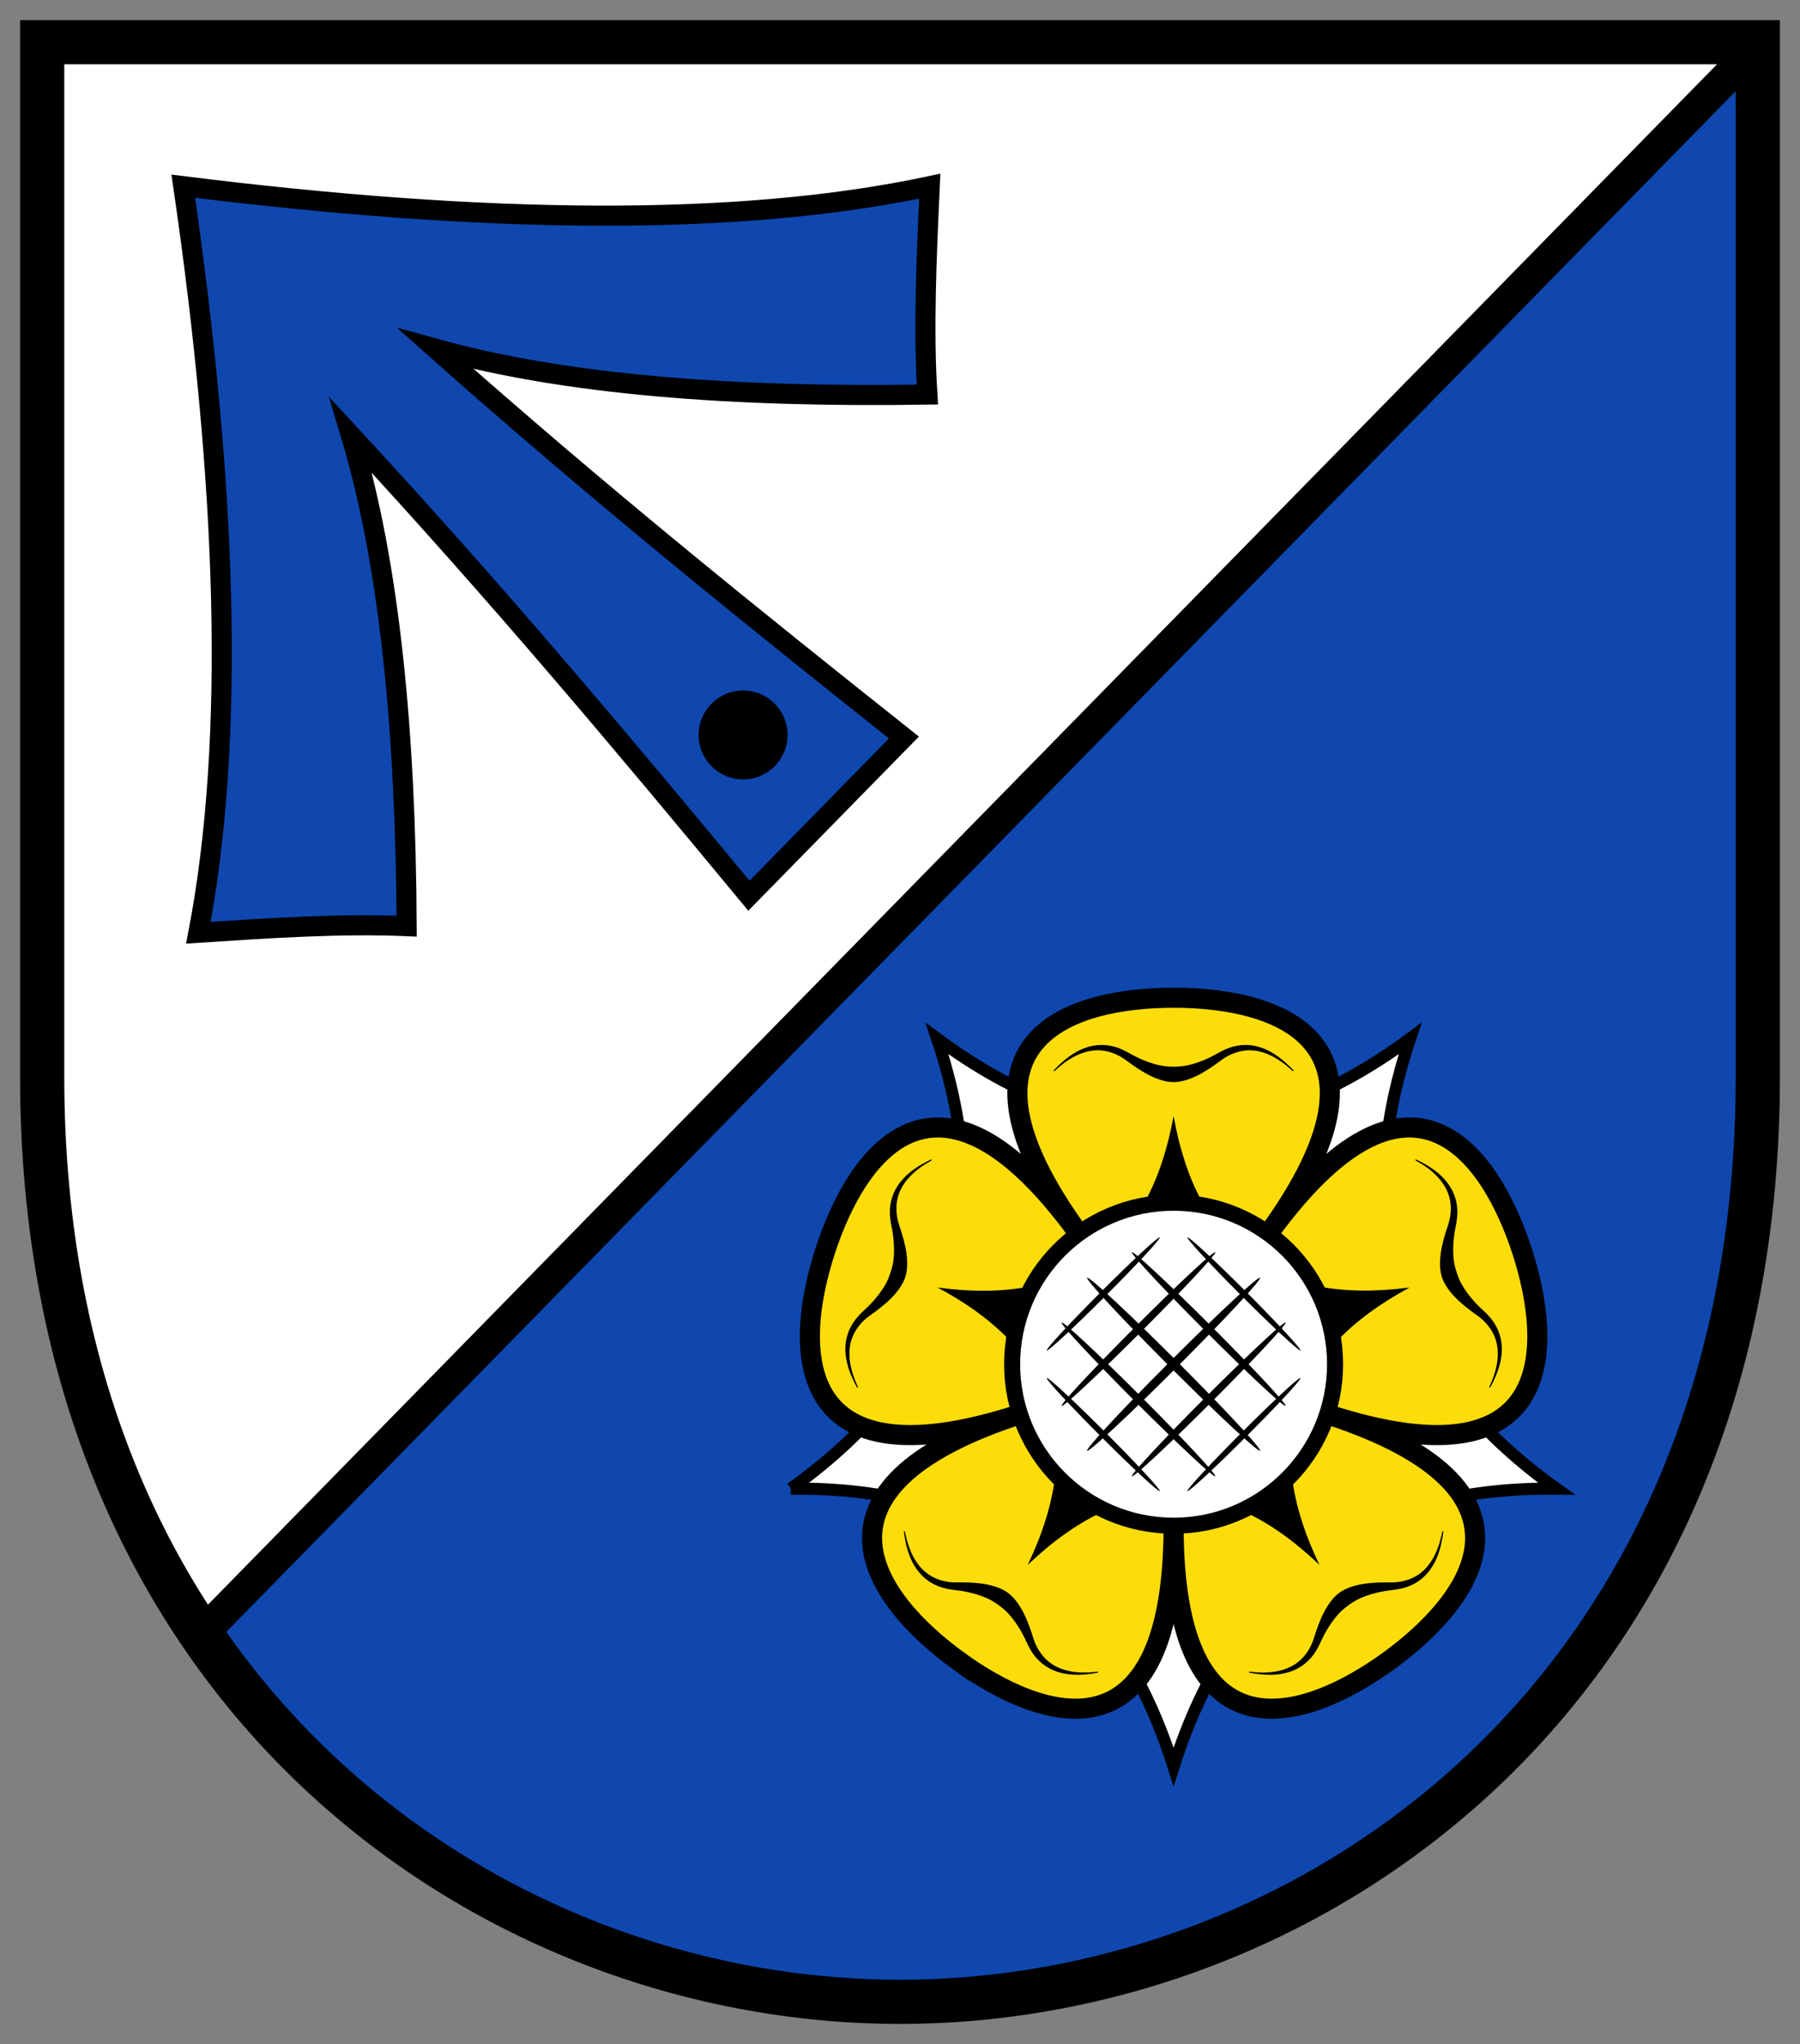 <?xml version="1.0" encoding="UTF-8" standalone="no"?>
<svg
   inkscape:version="1.1.1 (3bf5ae0d25, 2021-09-20)"
   sodipodi:docname="CoA Orenhofen.svg"
   id="svg2130"
   version="1.1"
   viewBox="0 0 448 508.579"
   height="508.579"
   width="448"
   xmlns:inkscape="http://www.inkscape.org/namespaces/inkscape"
   xmlns:sodipodi="http://sodipodi.sourceforge.net/DTD/sodipodi-0.dtd"
   xmlns:xlink="http://www.w3.org/1999/xlink"
   xmlns="http://www.w3.org/2000/svg"
   xmlns:svg="http://www.w3.org/2000/svg">
  <rect x="0" y="0" width="448" height="508.579" fill="#808080" stroke="none"/>
  <defs
     id="defs2124">
    <inkscape:path-effect
       effect="skeletal"
       id="path-effect59771"
       is_visible="true"
       lpeversion="1"
       pattern="m -35.244,-13.406 c 0,-10.415 8.453,-18.868 18.868,-18.868 10.415,0 18.868,8.453 18.868,18.868 0,10.415 -8.453,18.868 -18.868,18.868 -10.415,0 -18.868,-8.453 -18.868,-18.868 z"
       copytype="single_stretched"
       prop_scale="0.04"
       scale_y_rel="false"
       spacing="0"
       normal_offset="0"
       tang_offset="0"
       prop_units="false"
       vertical_pattern="false"
       hide_knot="false"
       fuse_tolerance="0" />
    <inkscape:path-effect
       effect="skeletal"
       id="path-effect59765"
       is_visible="true"
       lpeversion="1"
       pattern="m -17.398,3.75 c 0,-10.415 8.453,-18.868 18.868,-18.868 10.415,0 18.868,8.453 18.868,18.868 0,10.415 -8.453,18.868 -18.868,18.868 -10.415,0 -18.868,-8.453 -18.868,-18.868 z"
       copytype="single_stretched"
       prop_scale="0.05"
       scale_y_rel="false"
       spacing="0"
       normal_offset="0"
       tang_offset="0"
       prop_units="false"
       vertical_pattern="false"
       hide_knot="false"
       fuse_tolerance="0" />
    <inkscape:path-effect
       effect="skeletal"
       id="path-effect59447"
       is_visible="true"
       lpeversion="1"
       pattern="m -0.242,21.596 c 0,-10.415 8.453,-18.868 18.868,-18.868 10.415,0 18.868,8.453 18.868,18.868 0,10.415 -8.453,18.868 -18.868,18.868 -10.415,0 -18.868,-8.453 -18.868,-18.868 z"
       copytype="single_stretched"
       prop_scale="0.04"
       scale_y_rel="false"
       spacing="0"
       normal_offset="0"
       tang_offset="0"
       prop_units="false"
       vertical_pattern="false"
       hide_knot="false"
       fuse_tolerance="0" />
    <inkscape:path-effect
       effect="skeletal"
       id="path-effect59311"
       is_visible="true"
       lpeversion="1"
       pattern="m 0.103,21.251 c 0,-10.415 8.453,-18.868 18.868,-18.868 10.415,0 18.868,8.453 18.868,18.868 0,10.415 -8.453,18.868 -18.868,18.868 -10.415,0 -18.868,-8.453 -18.868,-18.868 z"
       copytype="single_stretched"
       prop_scale="0.05"
       scale_y_rel="false"
       spacing="0"
       normal_offset="0"
       tang_offset="0"
       prop_units="false"
       vertical_pattern="false"
       hide_knot="false"
       fuse_tolerance="0" />
    <inkscape:path-effect
       effect="skeletal"
       id="path-effect59192"
       is_visible="true"
       lpeversion="1"
       pattern="m 0.478,20.876 c 0,-10.415 8.453,-18.868 18.868,-18.868 10.415,0 18.868,8.453 18.868,18.868 0,10.415 -8.453,18.868 -18.868,18.868 -10.415,0 -18.868,-8.453 -18.868,-18.868 z"
       copytype="single_stretched"
       prop_scale="0.058"
       scale_y_rel="false"
       spacing="0"
       normal_offset="0"
       tang_offset="0"
       prop_units="false"
       vertical_pattern="false"
       hide_knot="false"
       fuse_tolerance="0" />
  </defs>
  <sodipodi:namedview
     inkscape:pagecheckerboard="false"
     fit-margin-bottom="5"
     fit-margin-right="5"
     fit-margin-left="5"
     fit-margin-top="5"
     lock-margins="true"
     units="px"
     inkscape:snap-smooth-nodes="true"
     inkscape:snap-object-midpoints="true"
     inkscape:window-maximized="1"
     inkscape:window-y="-11"
     inkscape:window-x="-11"
     inkscape:window-height="1506"
     inkscape:window-width="2560"
     showgrid="false"
     inkscape:document-rotation="0"
     inkscape:current-layer="layer1"
     inkscape:document-units="px"
     inkscape:cy="254.66667"
     inkscape:cx="224.33333"
     inkscape:zoom="1.5"
     inkscape:pageshadow="2"
     inkscape:pageopacity="0"
     borderopacity="1.0"
     bordercolor="#666666"
     pagecolor="#333333"
     id="base"
     showguides="true"
     inkscape:guide-bbox="true"
     inkscape:snap-intersection-paths="true"
     inkscape:object-paths="true"
     inkscape:snap-grids="false"
     inkscape:snap-global="false"
     inkscape:lockguides="false"
     guidecolor="#00ffff"
     guideopacity="0.498"
     inkscape:snap-to-guides="false"
     inkscape:snap-midpoints="true" />
  <g
     id="layer1"
     inkscape:groupmode="layer"
     inkscape:label="Layer"
     transform="translate(-85.5,-51.254)">
    <g
       id="g81731"
       inkscape:label="coa">
      <path
         style="fill:#ffffff;stroke:none;stroke-width:11;stroke-miterlimit:4;stroke-dasharray:none"
         d="M 96,61.754 V 319.141 c 0,153.307 111.088,230.192 213.5,230.192 102.412,0 213.5,-76.886 213.5,-230.192 V 61.754 Z"
         id="path1484"
         sodipodi:nodetypes="cszscc"
         inkscape:label="coa-0" />
      <g
         id="g81652"
         inkscape:label="arrow">
        <path
           style="opacity:1;fill:#0f47af;fill-opacity:1;stroke:#000000;stroke-width:5;stroke-linejoin:miter;stroke-miterlimit:5;stroke-dasharray:none"
           d="m 271.899,274.126 c -30.557,-36.904 -61.634,-74.077 -99.06,-114.548 9.626,32.087 13.654,73.816 13.873,122.111 -16.278,-0.703 -34.058,0.473 -51.832,1.64 9.269,-48.385 7.04,-111.554 -3.763,-185.748 74.397,9.298 137.599,10.247 185.786,-8.37e-4 -0.807,17.794 -1.622,35.594 -0.589,51.854 -48.289,0.76 -90.092,-2.422 -122.367,-11.396 41.221,36.598 79.016,66.915 116.531,96.718 z"
           id="path3563"
           sodipodi:nodetypes="cccccccccc"
           inkscape:label="arrow-0" />
        <circle
           style="opacity:1;fill:#000000;stroke:none;stroke-width:4;stroke-linejoin:round;stroke-miterlimit:9;stroke-dasharray:none"
           id="path4019"
           cx="270.448"
           cy="234.118"
           r="11.068"
           inkscape:label="hole" />
      </g>
      <g
         id="g81702"
         inkscape:label="field2">
        <path
           id="path2421"
           style="fill:#0f47af;fill-opacity:1;stroke:#000000;stroke-width:8;stroke-linejoin:round;stroke-miterlimit:9;stroke-dasharray:none"
           d="M 523,62.6 135.611,457.914 c 41.463,60.888 109.384,91.42 173.889,91.42 102.412,0 213.5,-76.887 213.5,-230.193 z"
           inkscape:label="field2-0" />
        <g
           id="g81672"
           inkscape:label="rose">
          <g
             id="g81679"
             inkscape:label="perianth">
            <path
               style="opacity:1;fill:#ffffff;fill-opacity:1;stroke:#000000;stroke-width:3;stroke-linejoin:miter;stroke-miterlimit:4;stroke-dasharray:none"
               d="m 282.332,421.64 c 39.959,-28.579 51.805,-65.994 36.387,-111.988 38.978,28.876 78.223,29.172 117.751,0 -15.418,45.993 -3.572,83.409 36.387,111.988 -48.507,-0.451 -80.431,22.378 -95.263,69.212 -14.832,-46.835 -46.756,-69.663 -95.263,-69.212 z"
               id="path6878"
               sodipodi:nodetypes="cccccc"
               inkscape:label="sepals" />
            <g
               id="g81554"
               inkscape:label="petals">
              <path
                 style="opacity:1;fill:#fcdd09;fill-opacity:1;stroke:#000000;stroke-width:5;stroke-linejoin:miter;stroke-miterlimit:4;stroke-dasharray:none"
                 d="m 323.997,464.459 c -20.558,-14.937 -41.664,-42.819 15.378,-61.353 -57.042,18.534 -56.356,-16.429 -48.504,-40.597 7.853,-24.168 27.849,-52.857 63.103,-4.334 C 318.72,309.652 352.183,299.5 377.595,299.5 c 25.412,0 58.876,10.152 23.621,58.675 35.254,-48.523 55.25,-19.834 63.103,4.334 7.853,24.168 8.538,59.131 -48.504,40.597 57.042,18.534 35.937,46.417 15.378,61.353 -20.558,14.937 -53.599,26.393 -53.598,-33.585 10e-6,59.978 -33.04,48.521 -53.598,33.585 z"
                 id="path12811"
                 sodipodi:nodetypes="zczczczczcz"
                 inkscape:label="petals-0" />
              <path
                 style="display:inline;opacity:1;fill:#000000;stroke:none;stroke-width:3;stroke-linejoin:miter;stroke-miterlimit:4;stroke-dasharray:none"
                 d="m 318.845,371.598 c 33.34,4.523 52.769,-9.906 58.75,-42.663 5.769,32.431 25.018,47.071 58.75,42.663 -29.254,15.74 -37.056,38.642 -22.441,69.03 -24.038,-22.931 -48.241,-23.24 -72.619,0 14.623,-30.659 6.653,-53.488 -22.441,-69.03 z"
                 id="path7322"
                 sodipodi:nodetypes="cccccc"
                 inkscape:label="petals-b" />
              <path
                 id="path61078"
                 style="opacity:1;fill:#000000;fill-opacity:1;fill-rule:nonzero;stroke:none;stroke-width:5;stroke-linejoin:miter;stroke-miterlimit:4;stroke-dasharray:none"
                 d="m 305.064,372.146 c -1.021,1.515 -2.412,3.215 -4.397,5.029 -1.15,1.051 -2.109,2.082 -2.821,3.178 -0.72,1.108 -1.21,2.234 -1.518,3.355 -0.314,1.146 -0.437,2.279 -0.423,3.376 0.014,1.137 0.174,2.24 0.421,3.285 0.539,2.279 1.522,4.372 2.44,6.039 0.143,0.261 0.359,0.129 0.24,-0.123 -0.812,-1.718 -1.599,-3.831 -1.933,-6.061 -0.152,-1.018 -0.21,-2.062 -0.129,-3.109 0.077,-1.009 0.283,-2.015 0.651,-3.002 0.359,-0.964 0.875,-1.909 1.581,-2.823 0.698,-0.904 1.565,-1.811 2.702,-2.616 2.259,-1.6 4.128,-3.072 5.576,-4.565 1.937,-1.997 2.924,-3.75 3.359,-5.088 0.435,-1.338 0.667,-3.336 0.273,-6.091 -0.294,-2.059 -0.941,-4.349 -1.828,-6.971 -0.446,-1.32 -0.614,-2.563 -0.648,-3.705 -0.034,-1.154 0.105,-2.222 0.381,-3.213 0.282,-1.015 0.708,-1.95 1.238,-2.811 0.55,-0.894 1.211,-1.705 1.932,-2.439 1.581,-1.608 3.46,-2.855 5.126,-3.767 0.244,-0.134 0.147,-0.367 -0.122,-0.24 -1.722,0.809 -3.747,1.924 -5.523,3.451 -0.814,0.7 -1.592,1.499 -2.271,2.41 -0.655,0.879 -1.223,1.868 -1.642,2.98 -0.41,1.088 -0.676,2.287 -0.744,3.606 -0.068,1.305 0.101,2.704 0.414,4.229 0.539,2.634 0.665,4.828 0.601,6.653 -0.084,2.396 -0.565,3.836 -0.851,4.716 -0.286,0.88 -0.743,2.327 -2.084,4.316 z m 32.453,81.816 c 1.125,1.439 2.312,3.288 3.424,5.736 0.644,1.418 1.329,2.649 2.151,3.665 0.831,1.027 1.751,1.841 2.722,2.48 0.992,0.653 2.033,1.12 3.08,1.446 1.086,0.338 2.184,0.527 3.254,0.615 2.334,0.191 4.628,-0.097 6.497,-0.454 0.292,-0.056 0.234,-0.302 -0.043,-0.266 -1.885,0.242 -4.138,0.337 -6.362,-0.034 -1.015,-0.17 -2.026,-0.438 -2.997,-0.838 -0.935,-0.385 -1.83,-0.892 -2.654,-1.547 -0.805,-0.64 -1.545,-1.422 -2.197,-2.376 -0.644,-0.944 -1.239,-2.048 -1.653,-3.378 -0.824,-2.643 -1.646,-4.875 -2.619,-6.714 -1.301,-2.46 -2.663,-3.94 -3.801,-4.767 -1.138,-0.827 -2.967,-1.665 -5.708,-2.142 -2.049,-0.357 -4.427,-0.449 -7.195,-0.416 -1.393,0.017 -2.627,-0.208 -3.723,-0.529 -1.108,-0.324 -2.081,-0.787 -2.938,-1.355 -0.878,-0.582 -1.635,-1.276 -2.291,-2.046 -0.68,-0.8 -1.248,-1.678 -1.723,-2.591 -1.041,-2 -1.646,-4.172 -1.998,-6.04 -0.052,-0.274 -0.303,-0.253 -0.266,0.042 0.238,1.888 0.672,4.158 1.576,6.319 0.414,0.991 0.933,1.977 1.59,2.905 0.634,0.895 1.399,1.74 2.327,2.482 0.908,0.726 1.966,1.349 3.2,1.822 1.22,0.468 2.603,0.739 4.15,0.913 2.672,0.301 4.797,0.859 6.513,1.484 2.253,0.821 3.474,1.723 4.222,2.267 0.749,0.544 1.984,1.426 3.461,3.315 z m 87.84,-5.582 c 1.716,-0.625 3.841,-1.183 6.513,-1.484 1.548,-0.174 2.93,-0.445 4.15,-0.913 1.233,-0.473 2.292,-1.097 3.2,-1.822 0.928,-0.742 1.693,-1.587 2.327,-2.482 0.657,-0.928 1.176,-1.915 1.59,-2.905 0.903,-2.161 1.338,-4.432 1.576,-6.319 0.037,-0.295 -0.215,-0.316 -0.266,-0.042 -0.353,1.867 -0.958,4.039 -1.998,6.04 -0.475,0.913 -1.042,1.791 -1.723,2.591 -0.656,0.771 -1.413,1.464 -2.291,2.047 -0.857,0.568 -1.83,1.03 -2.938,1.355 -1.096,0.321 -2.33,0.545 -3.723,0.529 -2.768,-0.033 -5.145,0.059 -7.195,0.416 -2.741,0.477 -4.57,1.315 -5.708,2.142 -1.138,0.827 -2.5,2.307 -3.801,4.767 -0.972,1.839 -1.795,4.071 -2.619,6.714 -0.415,1.33 -1.009,2.434 -1.653,3.378 -0.651,0.954 -1.391,1.736 -2.197,2.376 -0.825,0.655 -1.719,1.161 -2.654,1.547 -0.971,0.4 -1.982,0.668 -2.997,0.838 -2.224,0.371 -4.477,0.276 -6.362,0.034 -0.276,-0.035 -0.335,0.21 -0.042,0.266 1.869,0.357 4.163,0.646 6.497,0.454 1.07,-0.088 2.169,-0.277 3.254,-0.615 1.047,-0.326 2.087,-0.793 3.08,-1.446 0.971,-0.639 1.891,-1.453 2.722,-2.48 0.822,-1.016 1.507,-2.247 2.151,-3.665 1.112,-2.448 2.299,-4.297 3.424,-5.736 1.477,-1.889 2.712,-2.771 3.461,-3.315 0.749,-0.544 1.969,-1.446 4.222,-2.267 z m 21.835,-85.266 c -0.064,-1.825 0.062,-4.019 0.601,-6.653 0.312,-1.526 0.482,-2.924 0.414,-4.229 -0.069,-1.319 -0.335,-2.519 -0.744,-3.606 -0.419,-1.112 -0.986,-2.101 -1.642,-2.98 -0.68,-0.912 -1.457,-1.71 -2.271,-2.41 -1.776,-1.527 -3.801,-2.642 -5.523,-3.451 -0.269,-0.127 -0.367,0.107 -0.122,0.24 1.667,0.912 3.546,2.159 5.126,3.767 0.721,0.734 1.382,1.545 1.932,2.439 0.53,0.862 0.956,1.797 1.238,2.811 0.276,0.991 0.415,2.059 0.381,3.213 -0.034,1.142 -0.202,2.385 -0.648,3.705 -0.887,2.622 -1.534,4.912 -1.828,6.971 -0.393,2.754 -0.161,4.753 0.273,6.091 0.435,1.338 1.421,3.091 3.359,5.088 1.448,1.493 3.318,2.965 5.576,4.565 1.137,0.805 2.003,1.712 2.702,2.616 0.706,0.914 1.221,1.86 1.581,2.823 0.368,0.987 0.573,1.994 0.651,3.002 0.081,1.047 0.023,2.091 -0.129,3.109 -0.334,2.23 -1.121,4.343 -1.933,6.061 -0.119,0.252 0.097,0.383 0.24,0.123 0.917,-1.667 1.9,-3.759 2.44,-6.039 0.247,-1.045 0.407,-2.148 0.421,-3.285 0.013,-1.097 -0.109,-2.23 -0.423,-3.376 -0.308,-1.121 -0.798,-2.247 -1.518,-3.355 -0.712,-1.096 -1.671,-2.128 -2.821,-3.178 -1.985,-1.814 -3.376,-3.515 -4.397,-5.029 -1.34,-1.988 -1.798,-3.435 -2.084,-4.316 -0.286,-0.88 -0.767,-2.32 -0.851,-4.716 z m -74.345,-47.115 c -1.756,-0.503 -3.803,-1.301 -6.142,-2.628 -1.355,-0.769 -2.632,-1.362 -3.894,-1.7 -1.276,-0.342 -2.499,-0.46 -3.66,-0.406 -1.187,0.055 -2.303,0.289 -3.341,0.64 -1.077,0.365 -2.077,0.857 -2.994,1.415 -2.001,1.217 -3.687,2.799 -4.989,4.186 -0.204,0.217 -0.012,0.382 0.191,0.19 1.383,-1.303 3.149,-2.705 5.167,-3.711 0.921,-0.459 1.896,-0.837 2.917,-1.084 0.983,-0.238 2.004,-0.354 3.056,-0.309 1.028,0.044 2.086,0.242 3.173,0.631 1.076,0.385 2.206,0.929 3.323,1.761 2.22,1.654 4.197,2.977 6.065,3.893 2.498,1.225 4.471,1.622 5.877,1.622 1.406,0 3.379,-0.397 5.877,-1.622 1.868,-0.916 3.845,-2.239 6.065,-3.893 1.117,-0.832 2.247,-1.376 3.323,-1.761 1.087,-0.389 2.146,-0.587 3.173,-0.631 1.052,-0.045 2.073,0.071 3.056,0.309 1.02,0.247 1.996,0.624 2.917,1.084 2.018,1.007 3.784,2.408 5.167,3.711 0.203,0.191 0.394,0.026 0.191,-0.19 -1.302,-1.388 -2.988,-2.969 -4.989,-4.186 -0.917,-0.558 -1.917,-1.051 -2.994,-1.415 -1.039,-0.352 -2.155,-0.586 -3.341,-0.64 -1.161,-0.054 -2.384,0.064 -3.66,0.406 -1.262,0.338 -2.54,0.932 -3.894,1.7 -2.339,1.327 -4.386,2.125 -6.142,2.628 -2.305,0.66 -3.823,0.648 -4.748,0.648 -0.926,0 -2.443,0.012 -4.748,-0.648 z"
                 inkscape:label="petals-f" />
            </g>
          </g>
          <g
             id="g81568"
             inkscape:label="stigma">
            <circle
               style="opacity:1;fill:#ffffff;stroke:#000000;stroke-width:4;stroke-linejoin:miter;stroke-miterlimit:4;stroke-dasharray:none"
               id="circle61056"
               cx="377.595"
               cy="390.687"
               r="40.187"
               inkscape:label="stigma-0" />
            <g
               id="g68544"
               inkscape:label="stigma-f">
              <g
                 id="g81997"
                 inkscape:label="stigma-fl">
                <path
                   style="opacity:1;fill:#000000;fill-opacity:1;stroke:none;stroke-width:1;stroke-linejoin:miter;stroke-miterlimit:4;stroke-dasharray:none"
                   d="m 346.03,387.25 c -0.295,-0.295 5.767,-6.834 13.53,-14.598 7.763,-7.763 14.303,-13.825 14.598,-13.53 0.295,0.295 -5.767,6.834 -13.53,14.598 -7.763,7.763 -14.303,13.825 -14.598,13.53 z"
                   id="path59767"
                   inkscape:path-effect="#path-effect59771"
                   inkscape:original-d="M 346.03008,387.25038 374.15817,359.1223"
                   inkscape:label="stigma-f1" />
                <path
                   style="opacity:1;fill:#000000;fill-opacity:1;stroke:none;stroke-width:1;stroke-linejoin:miter;stroke-miterlimit:4;stroke-dasharray:none"
                   d="m 349.72,401.062 c -0.368,-0.368 7.901,-9.235 18.458,-19.792 10.557,-10.557 19.424,-18.826 19.792,-18.458 0.368,0.368 -7.901,9.235 -18.458,19.792 -10.557,10.557 -19.424,18.826 -19.792,18.458 z"
                   id="path59761"
                   inkscape:path-effect="#path-effect59765"
                   inkscape:original-d="m 349.71961,401.06182 38.25,-38.25"
                   inkscape:label="stigma-f2" />
                <path
                   style="opacity:1;fill:#000000;fill-opacity:1;stroke:none;stroke-width:1;stroke-linejoin:miter;stroke-miterlimit:4;stroke-dasharray:none"
                   d="m 356.064,412.218 c -0.43,-0.43 8.867,-10.425 20.752,-22.311 11.885,-11.885 21.88,-21.182 22.311,-20.752 0.43,0.43 -8.867,10.425 -20.752,22.311 -11.885,11.885 -21.88,21.182 -22.311,20.752 z"
                   id="path59190"
                   inkscape:path-effect="#path-effect59192"
                   inkscape:original-d="m 356.06377,412.21848 43.0625,-43.0625"
                   inkscape:label="stigma-f3" />
                <path
                   style="opacity:1;fill:#000000;fill-opacity:1;stroke:none;stroke-width:1;stroke-linejoin:miter;stroke-miterlimit:4;stroke-dasharray:none"
                   d="m 367.22,418.563 c -0.368,-0.368 7.901,-9.235 18.458,-19.792 10.557,-10.557 19.424,-18.826 19.792,-18.458 0.368,0.368 -7.901,9.235 -18.458,19.792 -10.557,10.557 -19.424,18.826 -19.792,18.458 z"
                   id="path59309"
                   inkscape:path-effect="#path-effect59311"
                   inkscape:original-d="m 367.22043,418.56265 38.25,-38.25"
                   inkscape:label="stigma-f4" />
                <path
                   style="opacity:1;fill:#000000;fill-opacity:1;stroke:none;stroke-width:1;stroke-linejoin:miter;stroke-miterlimit:4;stroke-dasharray:none"
                   d="m 381.032,422.252 c -0.295,-0.295 5.767,-6.834 13.53,-14.598 7.763,-7.763 14.303,-13.825 14.598,-13.53 0.295,0.295 -5.767,6.834 -13.53,14.598 -7.763,7.763 -14.303,13.825 -14.598,13.53 z"
                   id="path59445"
                   inkscape:path-effect="#path-effect59447"
                   inkscape:original-d="m 381.03186,422.25216 28.12809,-28.12808"
                   inkscape:label="stigma-f5" />
              </g>
              <use
                 x="0"
                 y="0"
                 xlink:href="#g81997"
                 id="use860"
                 width="100%"
                 height="100%"
                 transform="rotate(-90,377.595,390.687)"
                 style="display:inline"
                 inkscape:label="stigma-fr" />
            </g>
          </g>
        </g>
      </g>
      <path
         style="fill:none;stroke:#000000;stroke-width:11;stroke-miterlimit:4;stroke-dasharray:none"
         d="M 96,61.754 V 319.141 c 0,153.307 111.088,230.192 213.5,230.192 102.412,0 213.5,-76.886 213.5,-230.192 V 61.754 Z"
         id="path81364"
         sodipodi:nodetypes="cszscc"
         inkscape:label="coa-f" />
    </g>
  </g>
</svg>
